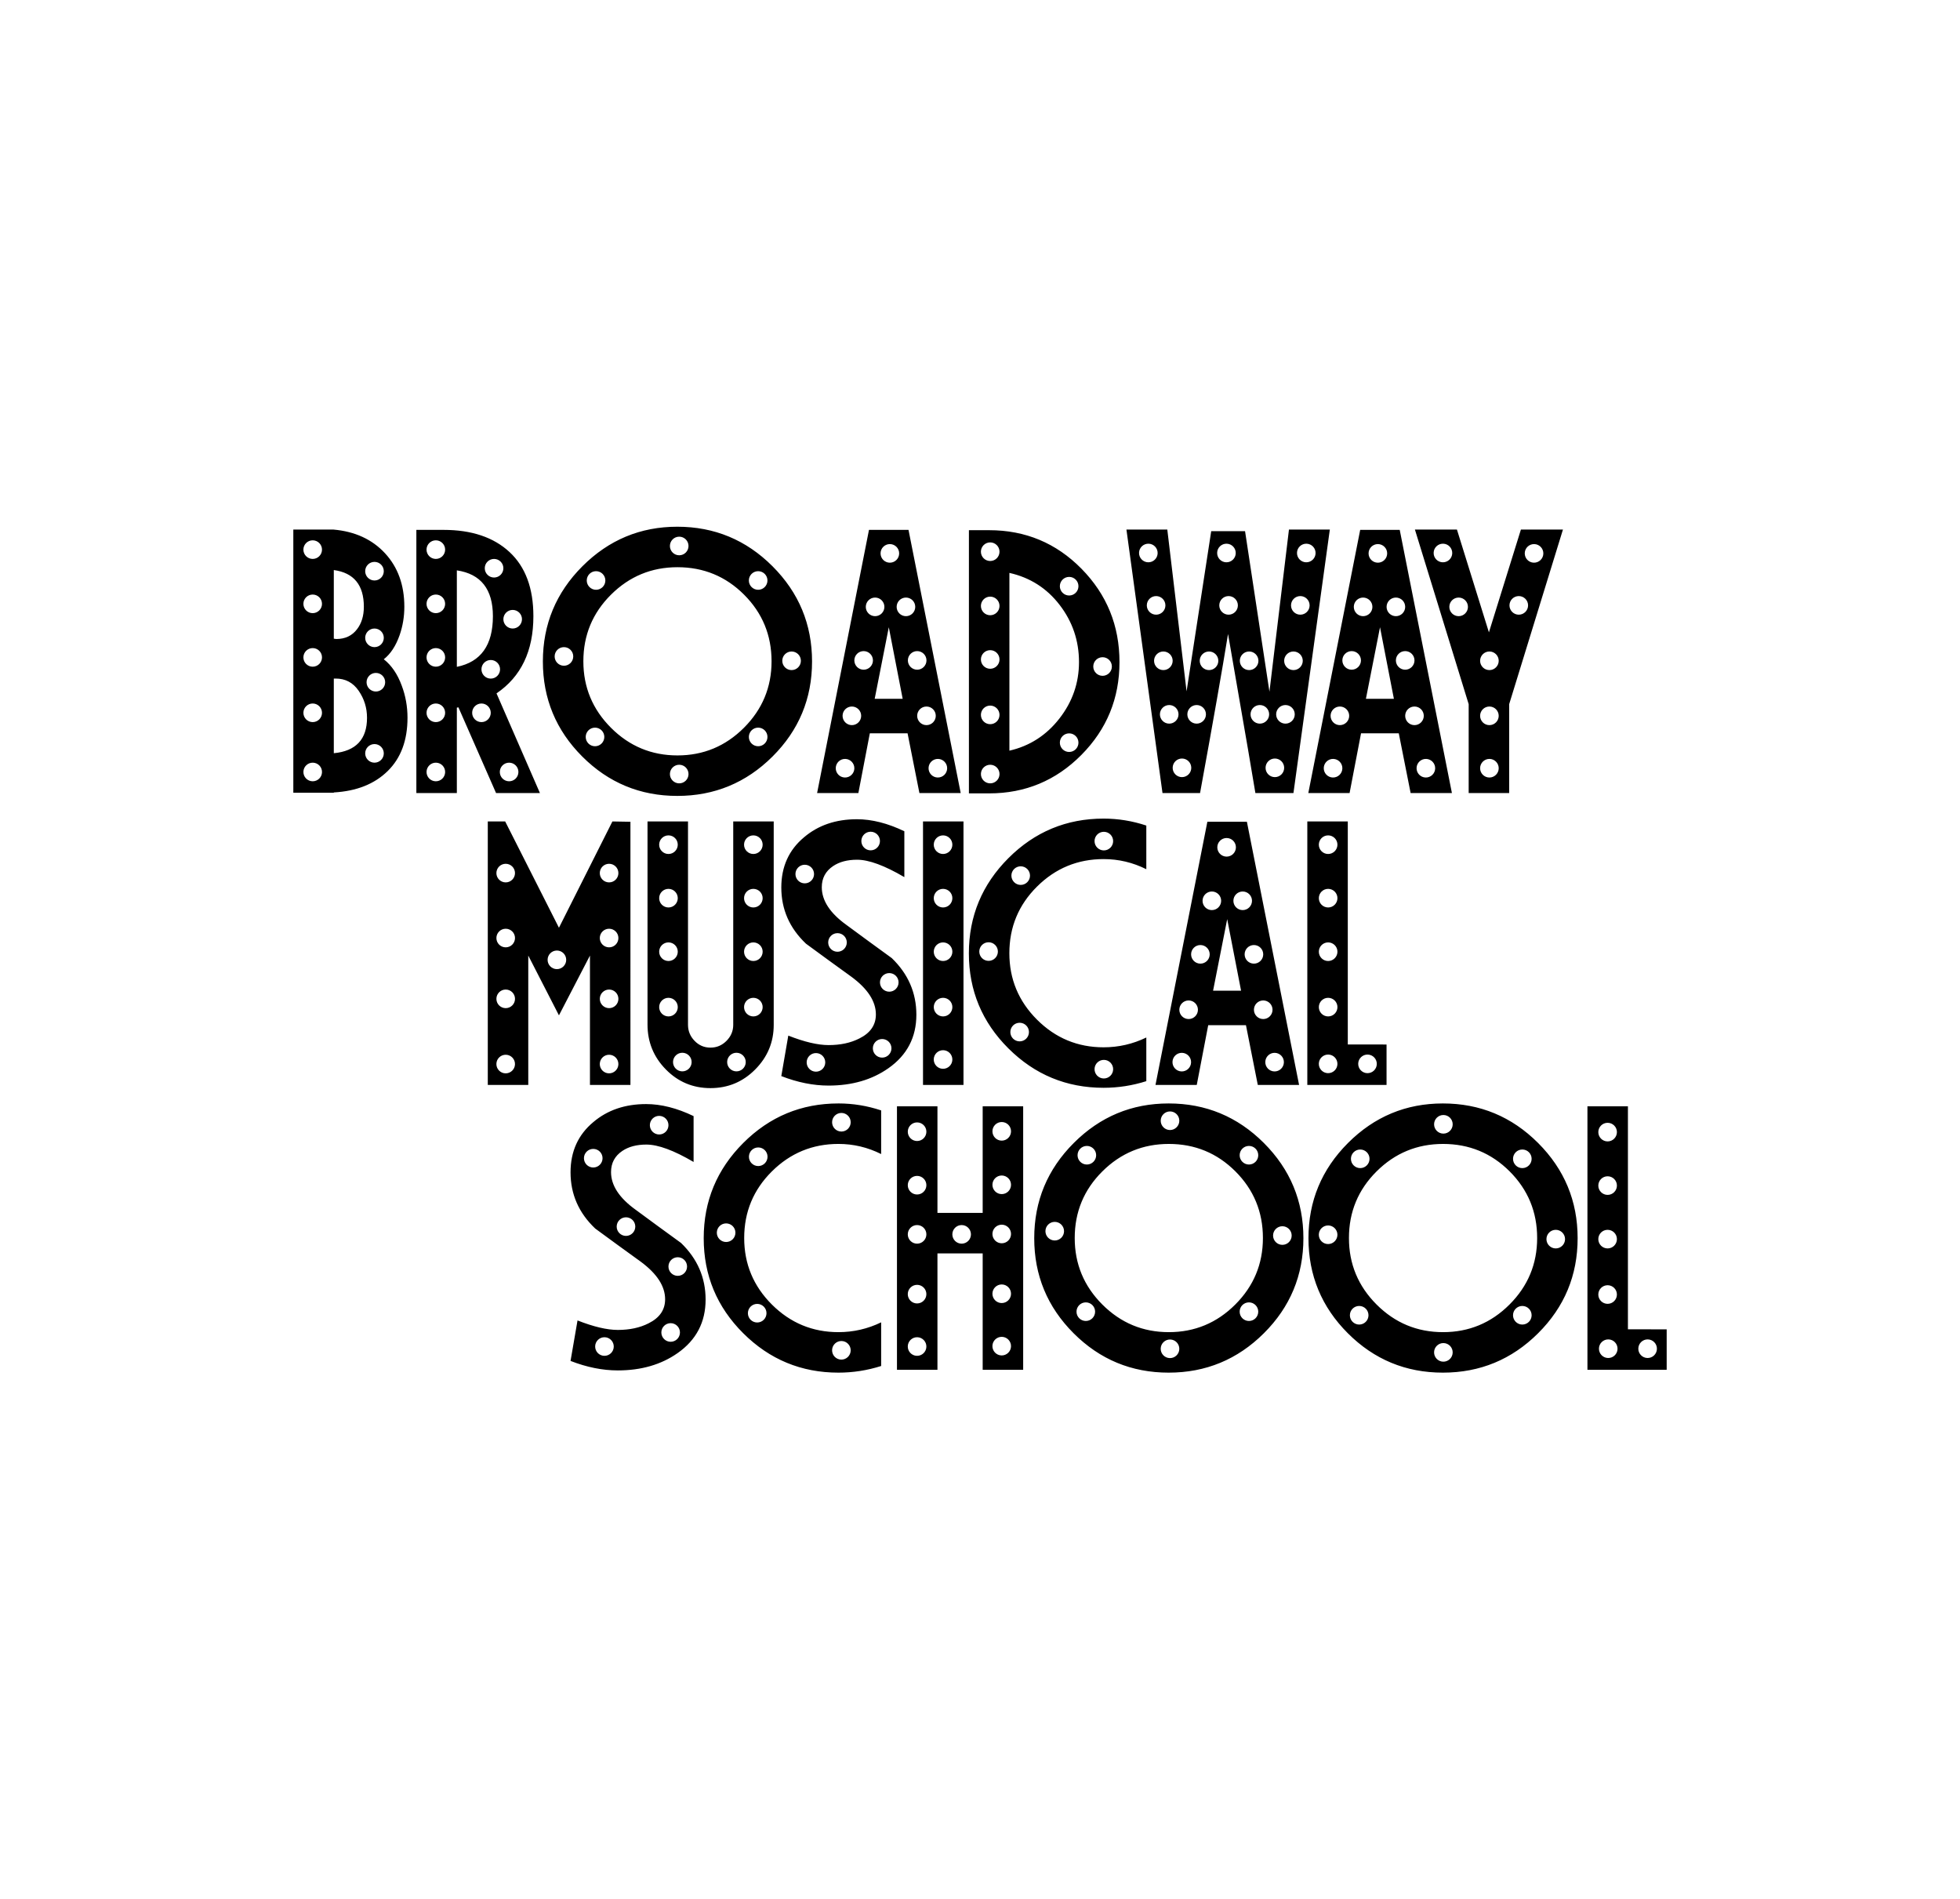 <?xml version="1.0" encoding="UTF-8" standalone="no"?>
<svg xmlns:inkscape="http://www.inkscape.org/namespaces/inkscape" xmlns:sodipodi="http://sodipodi.sourceforge.net/DTD/sodipodi-0.dtd" xmlns="http://www.w3.org/2000/svg" xmlns:svg="http://www.w3.org/2000/svg" viewBox="0 0 1115.31 1080.72" version="1.1" id="svg32">
  <defs id="defs32"></defs>
  <g id="layer1">
    <path style="fill:#000000;fill-opacity:1;fill-rule:nonzero;stroke:none;stroke-width:1.954" d="m 385.41,299.7 c -20.999,0 -38.998,7.499 -53.996,22.498 -15.001,15.001 -22.498,33.056 -22.498,54.175 0,21.121 7.472,39.149 22.41,54.087 14.939,14.939 32.965,22.407 54.084,22.407 21.118,0 39.176,-7.468 54.175,-22.407 14.998,-14.939 22.501,-32.967 22.501,-54.087 0,-21.118 -7.503,-39.174 -22.501,-54.175 -14.998,-14.998 -33.056,-22.498 -54.175,-22.498 z m -218.499,1.618 V 451.066 h 23.04 v -0.178 c 12.903,-0.72 23.116,-4.769 30.644,-12.151 7.528,-7.379 11.289,-17.487 11.289,-30.328 0,-6.358 -1.079,-12.417 -3.237,-18.177 -2.403,-6.597 -5.82,-11.638 -10.26,-15.118 3.841,-2.999 6.838,-7.558 8.998,-13.678 1.8,-5.157 2.702,-10.558 2.702,-16.199 0,-12.357 -3.66,-22.499 -10.98,-30.419 -7.319,-7.92 -17.101,-12.42 -29.339,-13.5 h -0.989 z m 474.072,0 20.523,149.93 h 21.367 c 7.356,-40.193 12.663,-70.371 15.926,-90.529 9.899,56.994 15.089,87.17 15.566,90.529 h 21.654 l 20.701,-149.93 h -23.258 l -11.103,92.26 -13.878,-91.358 h -19.257 l -14.02,91.147 -10.965,-92.049 z m 164.157,0 30.593,99.355 v 50.574 h 23.04 v -50.567 l 30.601,-99.363 h -23.92 l -18.202,58.484 -18.199,-58.484 z m -568.212,0.182 v 149.748 h 23.036 v -48.596 l 0.898,-0.182 21.421,48.778 h 24.963 l -24.712,-56.728 c 13.988,-9.474 20.985,-24.108 20.985,-43.901 0,-15.952 -4.528,-28.125 -13.587,-36.521 -9.062,-8.399 -21.572,-12.598 -37.529,-12.598 h -15.475 z m 257.555,0 -29.52,149.748 h 23.483 l 6.525,-34.016 h 21.472 l 6.743,34.016 h 23.494 L 516.977,301.5 Z m 279.518,0 -29.52,149.748 h 23.483 l 6.525,-34.016 h 21.468 l 6.746,34.016 h 23.494 L 796.495,301.5 Z m -222.649,0.178 v 149.748 h 11.522 c 20.52,0 38.006,-7.286 52.465,-21.865 14.46,-14.579 21.69,-32.19 21.69,-52.829 0,-20.758 -7.202,-38.454 -21.599,-53.095 -14.403,-14.638 -31.92,-21.959 -52.556,-21.959 z m -164.855,3.688 c 2.925,0 5.295,2.372 5.295,5.292 0,2.925 -2.371,5.295 -5.295,5.295 -2.92,0 -5.292,-2.371 -5.292,-5.295 0,-2.92 2.372,-5.292 5.292,-5.292 z m -208.559,2.073 c 2.925,0 5.295,2.372 5.295,5.292 0,2.925 -2.371,5.295 -5.295,5.295 -2.92,0 -5.292,-2.371 -5.292,-5.295 0,-2.92 2.372,-5.292 5.292,-5.292 z m 70.068,0 c 2.925,0 5.295,2.372 5.295,5.292 0,2.925 -2.371,5.295 -5.295,5.295 -2.92,0 -5.292,-2.371 -5.292,-5.295 0,-2.92 2.372,-5.292 5.292,-5.292 z m 315.458,1.182 c 2.925,0 5.295,2.372 5.295,5.292 -2e-5,2.925 -2.371,5.295 -5.295,5.295 -2.92,0 -5.292,-2.371 -5.292,-5.295 0,-2.92 2.372,-5.292 5.292,-5.292 z m 90.136,0.742 c 2.92,0.08 5.224,2.515 5.143,5.437 -0.08,2.92 -2.519,5.224 -5.433,5.143 -2.925,-0.08 -5.227,-2.516 -5.15,-5.433 0.082,-2.925 2.519,-5.226 5.441,-5.146 z m 44.442,0 c 2.92,0.08 5.224,2.515 5.143,5.437 -0.08,2.92 -2.519,5.224 -5.433,5.143 -2.925,-0.08 -5.223,-2.516 -5.146,-5.433 0.082,-2.925 2.515,-5.226 5.437,-5.146 z m 45.432,0 c 2.92,0.08 5.224,2.515 5.143,5.437 -0.08,2.92 -2.519,5.224 -5.433,5.143 -2.925,-0.08 -5.223,-2.516 -5.146,-5.433 0.082,-2.925 2.515,-5.226 5.437,-5.146 z m 77.763,0 c 2.92,0.08 5.224,2.515 5.143,5.437 -0.08,2.92 -2.519,5.224 -5.433,5.143 -2.925,-0.08 -5.227,-2.516 -5.15,-5.433 0.082,-2.925 2.519,-5.226 5.441,-5.146 z m -314.872,0.218 c 2.925,0 5.295,2.372 5.295,5.292 0,2.925 -2.371,5.295 -5.295,5.295 -2.92,0 -5.292,-2.371 -5.292,-5.295 0,-2.92 2.372,-5.292 5.292,-5.292 z m 277.696,0 c 2.925,0 5.295,2.372 5.295,5.292 2e-5,2.925 -2.371,5.295 -5.295,5.295 -2.92,0 -5.292,-2.371 -5.292,-5.295 0,-2.92 2.372,-5.292 5.292,-5.292 z m 89.016,0.004 c 2.92,0.08 5.224,2.515 5.143,5.437 -0.08,2.92 -2.519,5.224 -5.433,5.143 -2.925,-0.08 -5.223,-2.516 -5.146,-5.433 0.082,-2.925 2.515,-5.226 5.437,-5.146 z m -591.932,8.441 c 2.925,0 5.295,2.368 5.295,5.288 0,2.925 -2.371,5.299 -5.295,5.299 -2.92,0 -5.292,-2.374 -5.292,-5.299 0,-2.92 2.372,-5.288 5.292,-5.288 z m -68.046,1.68 c 2.925,0 5.295,2.372 5.295,5.292 0,2.925 -2.371,5.295 -5.295,5.295 -2.92,0 -5.292,-2.371 -5.292,-5.295 2e-5,-2.92 2.372,-5.292 5.292,-5.292 z m 172.402,3.033 c 14.854,0 27.492,5.211 37.914,15.631 10.423,10.425 15.631,23.06 15.631,37.914 0,14.738 -5.24,27.341 -15.722,37.823 -10.482,10.482 -23.091,15.722 -37.823,15.722 -14.735,0 -27.344,-5.24 -37.823,-15.722 -10.482,-10.482 -15.722,-23.086 -15.722,-37.823 0,-14.854 5.24,-27.489 15.722,-37.914 10.48,-10.42 23.088,-15.631 37.823,-15.631 z m -195.55,1.618 c 11.398,1.559 17.097,8.523 17.097,20.879 0,5.159 -1.292,9.421 -3.877,12.78 -2.82,3.719 -6.76,5.579 -11.813,5.579 l -1.407,-0.182 v -39.056 z m 70.013,0.178 c 13.68,2.043 20.519,10.74 20.519,26.098 0,16.441 -6.839,26.042 -20.519,28.8 z m 79.214,0.466 c 2.925,0 5.295,2.372 5.295,5.292 0,2.925 -2.371,5.295 -5.295,5.295 -2.92,0 -5.292,-2.371 -5.292,-5.295 0,-2.92 2.372,-5.292 5.292,-5.292 z m 92.242,0 c 2.925,0 5.295,2.372 5.295,5.292 0,2.925 -2.371,5.295 -5.295,5.295 -2.92,0 -5.292,-2.371 -5.292,-5.295 0,-2.92 2.372,-5.292 5.292,-5.292 z m 142.972,0.978 c 11.758,2.639 21.3,8.729 28.622,18.268 7.317,9.539 10.976,20.366 10.976,32.484 0,11.88 -3.72,22.589 -11.158,32.128 -7.443,9.539 -16.92,15.631 -28.44,18.268 z m 33.994,2.277 c 2.925,0 5.295,2.368 5.295,5.288 -10e-6,2.925 -2.371,5.299 -5.295,5.299 -2.92,0 -5.292,-2.374 -5.292,-5.299 0,-2.92 2.372,-5.288 5.292,-5.288 z m -430.448,10.041 c 2.925,0 5.295,2.368 5.295,5.288 0,2.925 -2.371,5.299 -5.295,5.299 -2.92,0 -5.292,-2.374 -5.292,-5.299 0,-2.92 2.372,-5.288 5.292,-5.288 z m 70.068,0 c 2.925,0 5.295,2.368 5.295,5.288 0,2.925 -2.371,5.299 -5.295,5.299 -2.92,0 -5.292,-2.374 -5.292,-5.299 0,-2.92 2.372,-5.288 5.292,-5.288 z m 409.867,0.869 c 2.92,0 5.292,2.371 5.292,5.295 0,2.92 -2.372,5.292 -5.292,5.292 -2.925,0 -5.295,-2.372 -5.295,-5.292 0,-2.925 2.371,-5.295 5.295,-5.295 z m 41.235,0 c 2.92,0 5.292,2.371 5.292,5.295 2e-5,2.92 -2.372,5.292 -5.292,5.292 -2.925,0 -5.295,-2.372 -5.295,-5.292 0,-2.925 2.371,-5.295 5.295,-5.295 z m 40.824,0 c 2.92,0 5.292,2.371 5.292,5.295 0,2.92 -2.372,5.292 -5.292,5.292 -2.925,0 -5.295,-2.372 -5.295,-5.292 0,-2.925 2.371,-5.295 5.295,-5.295 z m 124.312,0 c 2.92,0 5.292,2.371 5.292,5.295 0,2.92 -2.372,5.292 -5.292,5.292 -2.925,0 -5.295,-2.372 -5.295,-5.292 0,-2.925 2.371,-5.295 5.295,-5.295 z m -300.779,0.313 c 2.925,0 5.295,2.368 5.295,5.288 -2e-5,2.925 -2.371,5.299 -5.295,5.299 -2.92,0 -5.292,-2.374 -5.292,-5.299 0,-2.92 2.372,-5.288 5.292,-5.288 z m -65.503,0.531 c 2.925,0 5.295,2.372 5.295,5.292 0,2.925 -2.371,5.295 -5.295,5.295 -2.92,0 -5.292,-2.371 -5.292,-5.295 0,-2.92 2.372,-5.292 5.292,-5.292 z m 17.555,0 c 2.925,0 5.295,2.372 5.295,5.292 -2e-5,2.925 -2.371,5.295 -5.295,5.295 -2.92,0 -5.292,-2.371 -5.292,-5.295 0,-2.92 2.372,-5.292 5.292,-5.292 z m 260.141,0 c 2.925,0 5.295,2.372 5.295,5.292 0,2.925 -2.371,5.295 -5.295,5.295 -2.92,0 -5.292,-2.371 -5.292,-5.295 0,-2.92 2.372,-5.292 5.292,-5.292 z m 18.653,0 c 2.925,0 5.295,2.372 5.295,5.292 0,2.925 -2.371,5.295 -5.295,5.295 -2.92,0 -5.292,-2.371 -5.292,-5.295 0,-2.92 2.372,-5.292 5.292,-5.292 z m 35.71,0 c 2.92,0 5.292,2.371 5.292,5.295 0,2.92 -2.372,5.292 -5.292,5.292 -2.925,0 -5.295,-2.372 -5.295,-5.292 0,-2.925 2.371,-5.295 5.295,-5.295 z m -538.288,7.03 c 2.925,0 5.295,2.372 5.295,5.292 0,2.925 -2.371,5.295 -5.295,5.295 -2.92,0 -5.292,-2.371 -5.292,-5.295 0,-2.92 2.372,-5.292 5.292,-5.292 z m 214.029,9.856 7.892,40.715 h -15.919 z m 279.515,0 7.896,40.715 h -15.919 z m -572.176,0.731 c 2.925,0 5.295,2.372 5.295,5.292 0,2.925 -2.371,5.295 -5.295,5.295 -2.92,0 -5.292,-2.371 -5.292,-5.295 2e-5,-2.92 2.372,-5.292 5.292,-5.292 z m 107.804,10.587 c 2.925,0 5.295,2.368 5.295,5.288 0,2.925 -2.371,5.299 -5.295,5.299 -2.92,0 -5.292,-2.374 -5.292,-5.299 0,-2.92 2.372,-5.288 5.292,-5.288 z m -142.965,0.546 c 2.925,0 5.295,2.372 5.295,5.292 0,2.925 -2.371,5.295 -5.295,5.295 -2.92,0 -5.292,-2.371 -5.292,-5.295 0,-2.92 2.372,-5.292 5.292,-5.292 z m 70.068,0 c 2.925,0 5.295,2.372 5.295,5.292 0,2.925 -2.371,5.295 -5.295,5.295 -2.92,0 -5.292,-2.371 -5.292,-5.295 0,-2.92 2.372,-5.292 5.292,-5.292 z m 315.458,1.182 c 2.925,0 5.295,2.368 5.295,5.288 -2e-5,2.925 -2.371,5.299 -5.295,5.299 -2.92,0 -5.292,-2.374 -5.292,-5.299 0,-2.92 2.372,-5.288 5.292,-5.288 z m -72.021,0.531 c 2.925,0 5.295,2.372 5.295,5.292 0,2.925 -2.371,5.295 -5.295,5.295 -2.92,0 -5.292,-2.371 -5.292,-5.295 0,-2.92 2.372,-5.292 5.292,-5.292 z m 30.462,0 c 2.925,0 5.295,2.372 5.295,5.292 0,2.925 -2.371,5.295 -5.295,5.295 -2.92,0 -5.292,-2.371 -5.292,-5.295 0,-2.92 2.372,-5.292 5.292,-5.292 z m 247.234,0 c 2.925,0 5.295,2.372 5.295,5.292 0,2.925 -2.371,5.295 -5.295,5.295 -2.92,0 -5.292,-2.371 -5.292,-5.295 0,-2.92 2.372,-5.292 5.292,-5.292 z m 30.462,0 c 2.925,0 5.295,2.372 5.295,5.292 0,2.925 -2.371,5.295 -5.295,5.295 -2.92,0 -5.292,-2.371 -5.292,-5.295 0,-2.92 2.372,-5.292 5.292,-5.292 z m -349.164,0.222 c 2.925,0 5.295,2.372 5.295,5.292 0,2.925 -2.371,5.295 -5.295,5.295 -2.92,0 -5.292,-2.371 -5.292,-5.295 0,-2.92 2.372,-5.292 5.292,-5.292 z m 211.56,0 c 2.92,0 5.292,2.371 5.292,5.295 0,2.92 -2.372,5.292 -5.292,5.292 -2.925,0 -5.295,-2.372 -5.295,-5.292 0,-2.925 2.371,-5.295 5.295,-5.295 z m 25.982,0 c 2.92,0 5.292,2.371 5.292,5.295 0,2.92 -2.372,5.292 -5.292,5.292 -2.925,0 -5.295,-2.372 -5.295,-5.292 0,-2.925 2.371,-5.295 5.295,-5.295 z m 22.821,0 c 2.92,0 5.292,2.371 5.292,5.295 0,2.92 -2.372,5.292 -5.292,5.292 -2.925,0 -5.295,-2.372 -5.295,-5.292 0,-2.925 2.371,-5.295 5.295,-5.295 z m 25.229,0 c 2.92,0 5.292,2.371 5.292,5.295 0,2.92 -2.372,5.292 -5.292,5.292 -2.925,0 -5.295,-2.372 -5.295,-5.292 0,-2.925 2.371,-5.295 5.295,-5.295 z m 111.499,0 c 2.92,0 5.292,2.371 5.292,5.295 0,2.92 -2.372,5.292 -5.292,5.292 -2.925,0 -5.295,-2.372 -5.295,-5.292 0,-2.925 2.371,-5.295 5.295,-5.295 z m -220.125,3.255 c 2.925,0 5.295,2.372 5.295,5.292 0,2.925 -2.371,5.295 -5.295,5.295 -2.92,0 -5.292,-2.371 -5.292,-5.295 0,-2.92 2.372,-5.292 5.292,-5.292 z m -348.146,1.586 c 2.925,0 5.295,2.372 5.295,5.292 0,2.925 -2.371,5.295 -5.295,5.295 -2.92,0 -5.292,-2.371 -5.292,-5.295 0,-2.92 2.372,-5.292 5.292,-5.292 z m -65.376,7.35 c 2.925,0 5.295,2.372 5.295,5.292 0,2.925 -2.371,5.295 -5.295,5.295 -2.92,0 -5.292,-2.371 -5.292,-5.295 0,-2.92 2.372,-5.292 5.292,-5.292 z m -23.931,3.208 h 1.058 c 5.534,0 9.893,2.31 13.071,6.928 3.178,4.62 4.768,9.749 4.768,15.388 0,12.24 -6.297,18.964 -18.897,20.163 z m -12.013,14.195 c 2.925,0 5.295,2.372 5.295,5.292 0,2.925 -2.371,5.295 -5.295,5.295 -2.92,0 -5.292,-2.371 -5.292,-5.295 0,-2.92 2.372,-5.292 5.292,-5.292 z m 70.068,0 c 2.925,0 5.295,2.372 5.295,5.292 0,2.925 -2.371,5.295 -5.295,5.295 -2.92,0 -5.292,-2.371 -5.292,-5.295 0,-2.92 2.372,-5.292 5.292,-5.292 z m 25.96,0 c 2.925,0 5.295,2.372 5.295,5.292 0,2.925 -2.371,5.295 -5.295,5.295 -2.92,0 -5.292,-2.371 -5.292,-5.295 2e-5,-2.92 2.372,-5.292 5.292,-5.292 z m 391.363,0.869 c 2.92,0 5.292,2.371 5.292,5.295 0,2.92 -2.372,5.292 -5.292,5.292 -2.925,0 -5.295,-2.372 -5.295,-5.292 0,-2.925 2.371,-5.295 5.295,-5.295 z m 15.609,0 c 2.92,0 5.292,2.371 5.292,5.295 0,2.92 -2.372,5.292 -5.292,5.292 -2.925,0 -5.295,-2.372 -5.295,-5.292 0,-2.925 2.371,-5.295 5.295,-5.295 z m 35.961,0 c 2.92,0 5.292,2.371 5.292,5.295 0,2.92 -2.372,5.292 -5.292,5.292 -2.925,0 -5.295,-2.372 -5.295,-5.292 0,-2.925 2.371,-5.295 5.295,-5.295 z m 14.569,0 c 2.92,0 5.292,2.371 5.292,5.295 0,2.92 -2.372,5.292 -5.292,5.292 -2.925,0 -5.295,-2.372 -5.295,-5.292 0,-2.925 2.371,-5.295 5.295,-5.295 z m -168.005,0.313 c 2.925,0 5.295,2.372 5.295,5.292 -2e-5,2.925 -2.371,5.295 -5.295,5.295 -2.92,0 -5.292,-2.371 -5.292,-5.295 0,-2.92 2.372,-5.292 5.292,-5.292 z m -78.716,0.535 c 2.925,2e-5 5.295,2.368 5.295,5.288 0,2.925 -2.371,5.299 -5.295,5.299 -2.92,0 -5.292,-2.374 -5.292,-5.299 0,-2.92 2.372,-5.288 5.292,-5.288 z m 42.449,0 c 2.925,2e-5 5.295,2.368 5.295,5.288 0,2.925 -2.371,5.299 -5.295,5.299 -2.92,0 -5.292,-2.374 -5.292,-5.299 0,-2.92 2.372,-5.288 5.292,-5.288 z m 235.247,0 c 2.925,2e-5 5.295,2.368 5.295,5.288 0,2.925 -2.371,5.299 -5.295,5.299 -2.92,0 -5.292,-2.374 -5.292,-5.299 0,-2.92 2.372,-5.288 5.292,-5.288 z m 42.449,0 c 2.925,2e-5 5.295,2.368 5.295,5.288 2e-5,2.925 -2.371,5.299 -5.295,5.299 -2.92,0 -5.292,-2.374 -5.292,-5.299 0,-2.92 2.372,-5.288 5.292,-5.288 z m 42.635,0 c 2.92,0 5.292,2.371 5.292,5.295 0,2.92 -2.372,5.292 -5.292,5.292 -2.925,0 -5.295,-2.372 -5.295,-5.292 0,-2.925 2.371,-5.295 5.295,-5.295 z m -508.942,12.013 c 2.925,0 5.295,2.372 5.295,5.292 0,2.925 -2.371,5.295 -5.295,5.295 -2.92,0 -5.292,-2.371 -5.292,-5.295 0,-2.92 2.372,-5.292 5.292,-5.292 z m 92.835,0 c 2.925,0 5.295,2.372 5.295,5.292 0,2.925 -2.371,5.295 -5.295,5.295 -2.92,0 -5.292,-2.371 -5.292,-5.295 0,-2.92 2.372,-5.292 5.292,-5.292 z m 176.966,3.255 c 2.925,0 5.295,2.372 5.295,5.292 -10e-6,2.925 -2.371,5.295 -5.295,5.295 -2.92,0 -5.292,-2.371 -5.292,-5.295 0,-2.92 2.372,-5.292 5.292,-5.292 z m -395.287,6.095 c 2.925,0 5.295,2.372 5.295,5.292 0,2.925 -2.371,5.295 -5.295,5.295 -2.92,0 -5.292,-2.371 -5.292,-5.295 2e-5,-2.92 2.372,-5.292 5.292,-5.292 z m 459.485,8.223 c 2.92,0 5.292,2.371 5.292,5.295 0,2.92 -2.372,5.292 -5.292,5.292 -2.925,0 -5.295,-2.372 -5.295,-5.292 0,-2.925 2.371,-5.295 5.295,-5.295 z m 52.862,0 c 2.92,0 5.292,2.371 5.292,5.295 0,2.92 -2.372,5.292 -5.292,5.292 -2.925,0 -5.295,-2.372 -5.295,-5.292 0,-2.925 2.371,-5.295 5.295,-5.295 z m 122.082,0.222 c 2.92,0 5.292,2.371 5.292,5.295 0,2.92 -2.372,5.292 -5.292,5.292 -2.925,0 -5.295,-2.372 -5.295,-5.292 0,-2.925 2.371,-5.295 5.295,-5.295 z m -366.523,0.004 c 2.925,0.08 5.227,2.516 5.15,5.433 -0.082,2.925 -2.519,5.226 -5.441,5.146 -2.92,-0.08 -5.224,-2.515 -5.143,-5.437 0.08,-2.92 2.519,-5.224 5.433,-5.143 z m 52.811,0 c 2.925,0.08 5.227,2.516 5.15,5.433 -0.082,2.925 -2.519,5.226 -5.441,5.146 -2.92,-0.08 -5.224,-2.515 -5.143,-5.437 0.08,-2.92 2.519,-5.224 5.433,-5.143 z m 224.885,0 c 2.925,0.08 5.227,2.516 5.15,5.433 -0.082,2.925 -2.519,5.226 -5.441,5.146 -2.92,-0.08 -5.224,-2.515 -5.143,-5.437 0.08,-2.92 2.519,-5.224 5.433,-5.143 z m 52.811,0 c 2.925,0.08 5.227,2.516 5.15,5.433 -0.082,2.925 -2.519,5.226 -5.441,5.146 -2.92,-0.08 -5.224,-2.515 -5.143,-5.437 0.08,-2.92 2.519,-5.224 5.433,-5.143 z M 289.702,433.955 c 2.925,0 5.295,2.372 5.295,5.292 0,2.925 -2.371,5.295 -5.295,5.295 -2.92,-2e-5 -5.292,-2.371 -5.292,-5.295 0,-2.92 2.372,-5.292 5.292,-5.292 z m -111.619,0.004 c 2.922,0.08 5.229,2.516 5.15,5.433 -0.08,2.925 -2.517,5.226 -5.437,5.146 -2.92,-0.08 -5.226,-2.515 -5.146,-5.437 0.082,-2.92 2.516,-5.224 5.433,-5.143 z m 70.071,0 c 2.922,0.08 5.226,2.516 5.146,5.433 -0.08,2.925 -2.517,5.226 -5.437,5.146 -2.92,-0.08 -5.226,-2.515 -5.146,-5.437 0.082,-2.92 2.52,-5.224 5.437,-5.143 z m 138.488,1.182 c 2.922,0.08 5.226,2.516 5.146,5.433 -0.08,2.925 -2.517,5.226 -5.437,5.146 -2.92,-0.08 -5.226,-2.515 -5.146,-5.437 0.082,-2.92 2.52,-5.224 5.437,-5.143 z m 176.966,0 c 2.922,0.08 5.226,2.516 5.146,5.433 -0.08,2.925 -2.517,5.226 -5.437,5.146 -2.92,-0.08 -5.222,-2.515 -5.143,-5.437 0.082,-2.92 2.516,-5.224 5.433,-5.143 z m 64.387,30.637 c -21.123,0 -39.176,7.499 -54.175,22.498 -15.003,15.001 -22.501,33.06 -22.501,54.178 0,21.121 7.498,39.145 22.501,54.084 14.998,14.941 33.051,22.407 54.175,22.407 8.278,0 16.38,-1.258 24.298,-3.775 v -24.84 c -7.682,3.719 -15.777,5.579 -24.298,5.579 -14.76,0 -27.386,-5.237 -37.885,-15.722 -10.502,-10.48 -15.751,-23.088 -15.751,-37.823 0,-14.857 5.249,-27.489 15.751,-37.914 10.5,-10.42 23.125,-15.631 37.885,-15.631 8.521,0 16.616,1.919 24.298,5.757 V 469.738 c -7.918,-2.637 -16.02,-3.961 -24.298,-3.961 z m -140.386,0.36 c -11.999,0 -22.018,3.417 -30.055,10.245 -8.64,7.193 -12.962,16.716 -12.962,28.578 0,12.461 4.682,23.125 14.042,31.993 8.638,6.348 17.276,12.639 25.916,18.868 9.238,6.833 13.86,13.964 13.86,21.392 0,5.996 -3.132,10.549 -9.394,13.66 -4.936,2.518 -10.774,3.771 -17.515,3.771 -6.142,0 -13.788,-1.8 -22.934,-5.397 l -3.975,23.04 c 9.261,3.6 18.22,5.397 26.88,5.397 13.35,0 24.717,-3.297 34.099,-9.896 10.582,-7.438 15.875,-17.578 15.875,-30.419 0,-12.476 -4.666,-23.219 -13.991,-32.219 -8.613,-6.234 -17.224,-12.536 -25.836,-18.897 -9.328,-6.718 -13.991,-13.861 -13.991,-21.421 0,-5.157 2.153,-9.176 6.455,-12.056 3.585,-2.398 8.129,-3.6 13.631,-3.6 6.694,0 15.654,3.303 26.891,9.9 v -26.098 c -9.479,-4.558 -18.478,-6.841 -26.996,-6.841 z m -210.04,1.262 v 149.926 h 23.036 V 543.712 l 17.457,34.016 17.642,-34.016 v 73.614 h 23.036 V 467.578 l -10.256,-0.178 -30.422,60.474 -30.597,-60.474 h -9.896 z m 90.889,0 V 582.95 c 0,9.958 3.479,18.48 10.438,25.556 6.959,7.083 15.417,10.62 25.378,10.62 9.958,0 18.45,-3.536 25.469,-10.62 7.019,-7.076 10.529,-15.535 10.529,-25.374 V 467.4 h -23.036 v 115.732 c 0,3.481 -1.273,6.51 -3.815,9.085 -2.545,2.585 -5.596,3.87 -9.147,3.87 -3.548,0 -6.567,-1.285 -9.052,-3.87 -2.485,-2.575 -3.724,-5.604 -3.724,-9.085 V 467.4 Z m 156.767,0 v 149.926 h 23.036 V 467.4 Z m 218.681,0 v 149.926 h 45.09 v -23.01 l -22.054,-0.026 V 467.399 h -23.036 z m -56.873,0.178 -29.52,149.748 h 23.483 l 6.525,-34.016 h 21.472 l 6.743,34.016 h 23.494 l -29.699,-149.748 z m -191.604,5.666 c 2.925,0 5.295,2.372 5.295,5.292 0,2.925 -2.371,5.295 -5.295,5.295 -2.92,0 -5.292,-2.371 -5.292,-5.295 0,-2.92 2.372,-5.292 5.292,-5.292 z m 132.695,0.044 c 2.925,-2e-5 5.295,2.372 5.295,5.292 0,2.925 -2.371,5.295 -5.295,5.295 -2.92,0 -5.292,-2.371 -5.292,-5.295 0,-2.92 2.372,-5.292 5.292,-5.292 z m -247.747,2.037 c 2.925,0 5.295,2.372 5.295,5.292 0,2.925 -2.371,5.295 -5.295,5.295 -2.92,0 -5.292,-2.371 -5.292,-5.295 0,-2.92 2.372,-5.292 5.292,-5.292 z m 48.301,0 c 2.925,0 5.295,2.372 5.295,5.292 0,2.925 -2.371,5.295 -5.295,5.295 -2.92,0 -5.292,-2.371 -5.292,-5.295 0,-2.92 2.372,-5.292 5.292,-5.292 z m 107.953,0 c 2.925,0 5.295,2.372 5.295,5.292 0,2.925 -2.371,5.295 -5.295,5.295 -2.92,0 -5.292,-2.371 -5.292,-5.295 0,-2.92 2.372,-5.292 5.292,-5.292 z m 219.114,0 c 2.925,0 5.299,2.372 5.299,5.292 0,2.925 -2.374,5.295 -5.299,5.295 -2.92,0 -5.288,-2.371 -5.288,-5.295 0,-2.92 2.368,-5.292 5.288,-5.292 z m -57.764,1.498 c 2.925,0 5.295,2.372 5.295,5.292 0,2.925 -2.371,5.295 -5.295,5.295 -2.92,0 -5.292,-2.371 -5.292,-5.295 0,-2.92 2.372,-5.292 5.292,-5.292 z m -410.227,14.664 c 2.925,0 5.295,2.372 5.295,5.292 0,2.925 -2.371,5.295 -5.295,5.295 -2.92,0 -5.292,-2.371 -5.292,-5.295 0,-2.92 2.372,-5.292 5.292,-5.292 z m 58.837,0 c 2.925,0 5.295,2.372 5.295,5.292 2e-5,2.925 -2.371,5.295 -5.295,5.295 -2.92,0 -5.292,-2.371 -5.292,-5.295 0,-2.92 2.372,-5.292 5.292,-5.292 z m 111.335,0.546 c 2.925,0 5.295,2.372 5.295,5.292 0,2.925 -2.371,5.295 -5.295,5.295 -2.92,0 -5.292,-2.371 -5.292,-5.295 0,-2.92 2.372,-5.292 5.292,-5.292 z m 122.882,0.891 c 2.925,0 5.295,2.368 5.295,5.288 0,2.925 -2.371,5.299 -5.295,5.299 -2.92,0 -5.292,-2.374 -5.292,-5.299 0,-2.92 2.372,-5.288 5.292,-5.288 z m -200.431,12.831 c 2.925,0 5.295,2.372 5.295,5.292 0,2.925 -2.371,5.295 -5.295,5.295 -2.92,0 -5.292,-2.371 -5.292,-5.295 0,-2.92 2.372,-5.292 5.292,-5.292 z m 48.301,0 c 2.925,0 5.295,2.372 5.295,5.292 0,2.925 -2.371,5.295 -5.295,5.295 -2.92,0 -5.292,-2.371 -5.292,-5.295 0,-2.92 2.372,-5.292 5.292,-5.292 z m 107.953,0 c 2.925,0 5.295,2.372 5.295,5.292 0,2.925 -2.371,5.295 -5.295,5.295 -2.92,0 -5.292,-2.371 -5.292,-5.295 0,-2.92 2.372,-5.292 5.292,-5.292 z m 219.114,0 c 2.925,0 5.299,2.372 5.299,5.292 0,2.925 -2.374,5.295 -5.299,5.295 -2.92,0 -5.288,-2.371 -5.288,-5.295 0,-2.92 2.368,-5.292 5.288,-5.292 z m -66.165,1.498 c 2.925,0 5.295,2.372 5.295,5.292 0,2.925 -2.371,5.295 -5.295,5.295 -2.92,0 -5.292,-2.371 -5.292,-5.295 0,-2.92 2.372,-5.292 5.292,-5.292 z m 17.552,0 c 2.925,0 5.295,2.372 5.295,5.292 0,2.925 -2.371,5.295 -5.295,5.295 -2.92,0 -5.292,-2.371 -5.292,-5.295 2e-5,-2.92 2.372,-5.292 5.292,-5.292 z m -8.819,15.722 7.892,40.715 H 690.284 Z m -410.558,5.466 c 2.925,0 5.295,2.372 5.295,5.292 0,2.925 -2.371,5.295 -5.295,5.295 -2.92,0 -5.292,-2.371 -5.292,-5.295 0,-2.92 2.372,-5.292 5.292,-5.292 z m 58.837,0 c 2.925,0 5.295,2.372 5.295,5.292 2e-5,2.925 -2.371,5.295 -5.295,5.295 -2.92,0 -5.292,-2.371 -5.292,-5.295 0,-2.92 2.372,-5.292 5.292,-5.292 z m 129.963,2.513 c 2.925,2e-5 5.295,2.368 5.295,5.288 0,2.925 -2.371,5.299 -5.295,5.299 -2.92,0 -5.292,-2.374 -5.292,-5.299 0,-2.92 2.372,-5.288 5.292,-5.288 z m 85.979,5.183 c 2.925,0 5.295,2.368 5.295,5.288 -2e-5,2.925 -2.371,5.299 -5.295,5.299 -2.92,-2e-5 -5.292,-2.374 -5.292,-5.299 0,-2.92 2.372,-5.288 5.292,-5.288 z m -182.156,0.08 c 2.925,0 5.295,2.372 5.295,5.292 0,2.925 -2.371,5.295 -5.295,5.295 -2.92,0 -5.292,-2.371 -5.292,-5.295 0,-2.92 2.372,-5.292 5.292,-5.292 z m 48.301,0 c 2.925,0 5.295,2.372 5.295,5.292 0,2.925 -2.371,5.295 -5.295,5.295 -2.92,0 -5.292,-2.371 -5.292,-5.295 0,-2.92 2.372,-5.292 5.292,-5.292 z m 107.953,0 c 2.925,0 5.295,2.372 5.295,5.292 0,2.925 -2.371,5.295 -5.295,5.295 -2.92,0 -5.292,-2.371 -5.292,-5.295 0,-2.92 2.372,-5.292 5.292,-5.292 z m 219.114,0 c 2.925,0 5.299,2.372 5.299,5.292 0,2.925 -2.374,5.295 -5.299,5.295 -2.92,0 -5.288,-2.371 -5.288,-5.295 0,-2.92 2.368,-5.292 5.288,-5.292 z m -72.683,1.498 c 2.925,0 5.295,2.372 5.295,5.292 0,2.925 -2.371,5.295 -5.295,5.295 -2.92,0 -5.292,-2.371 -5.292,-5.295 0,-2.92 2.372,-5.292 5.292,-5.292 z m 30.459,0 c 2.925,0 5.295,2.372 5.295,5.292 0,2.925 -2.371,5.295 -5.295,5.295 -2.92,0 -5.292,-2.371 -5.292,-5.295 0,-2.92 2.372,-5.292 5.292,-5.292 z m -396.632,3.124 c 2.925,0 5.295,2.368 5.295,5.288 0,2.925 -2.371,5.299 -5.295,5.299 -2.92,0 -5.292,-2.374 -5.292,-5.299 0,-2.92 2.372,-5.288 5.292,-5.288 z m 189.128,12.838 c 2.925,0 5.295,2.372 5.295,5.292 0,2.925 -2.371,5.295 -5.295,5.295 -2.92,0 -5.292,-2.371 -5.292,-5.295 0,-2.92 2.372,-5.292 5.292,-5.292 z m -218.263,9.361 c 2.925,0 5.295,2.372 5.295,5.292 0,2.925 -2.371,5.295 -5.295,5.295 -2.92,0 -5.292,-2.371 -5.292,-5.295 0,-2.92 2.372,-5.292 5.292,-5.292 z m 58.837,0 c 2.925,0 5.295,2.372 5.295,5.292 2e-5,2.925 -2.371,5.295 -5.295,5.295 -2.92,0 -5.292,-2.371 -5.292,-5.295 0,-2.92 2.372,-5.292 5.292,-5.292 z m 33.786,4.706 c 2.925,0 5.295,2.372 5.295,5.292 0,2.925 -2.371,5.295 -5.295,5.295 -2.92,0 -5.292,-2.371 -5.292,-5.295 0,-2.92 2.372,-5.292 5.292,-5.292 z m 48.301,0 c 2.925,0 5.295,2.372 5.295,5.292 0,2.925 -2.371,5.295 -5.295,5.295 -2.92,0 -5.292,-2.371 -5.292,-5.295 0,-2.92 2.372,-5.292 5.292,-5.292 z m 107.953,0 c 2.925,0 5.295,2.372 5.295,5.292 0,2.925 -2.371,5.295 -5.295,5.295 -2.92,0 -5.292,-2.371 -5.292,-5.295 0,-2.92 2.372,-5.292 5.292,-5.292 z m 219.114,0 c 2.925,0 5.299,2.372 5.299,5.292 0,2.925 -2.374,5.295 -5.299,5.295 -2.92,0 -5.288,-2.371 -5.288,-5.295 0,-2.92 2.368,-5.292 5.288,-5.292 z m -79.382,1.498 c 2.925,0 5.295,2.372 5.295,5.292 0,2.925 -2.371,5.295 -5.295,5.295 -2.92,0 -5.292,-2.371 -5.292,-5.295 0,-2.92 2.372,-5.292 5.292,-5.292 z m 42.449,0 c 2.925,0 5.295,2.372 5.295,5.292 0,2.925 -2.371,5.295 -5.295,5.295 -2.92,0 -5.292,-2.371 -5.292,-5.295 0,-2.92 2.372,-5.292 5.292,-5.292 z M 580.215,581.942 c 2.925,0 5.295,2.368 5.295,5.288 0,2.925 -2.371,5.299 -5.295,5.299 -2.92,0 -5.292,-2.374 -5.292,-5.299 0,-2.92 2.372,-5.288 5.292,-5.288 z m -78.24,9.249 c 2.925,0 5.295,2.372 5.295,5.292 0,2.925 -2.371,5.295 -5.295,5.295 -2.92,0 -5.292,-2.371 -5.292,-5.295 0,-2.92 2.372,-5.292 5.292,-5.292 z m 34.801,6.365 c 2.922,0.08 5.226,2.516 5.146,5.433 -0.08,2.925 -2.517,5.226 -5.437,5.146 -2.92,-0.08 -5.226,-2.515 -5.146,-5.437 0.082,-2.92 2.52,-5.224 5.437,-5.143 z M 388.414,599.014 c 2.922,0.08 5.226,2.516 5.146,5.433 -0.08,2.925 -2.517,5.226 -5.437,5.146 -2.92,-0.08 -5.222,-2.515 -5.143,-5.437 0.082,-2.92 2.516,-5.224 5.433,-5.142 z m 30.797,0 c 2.922,0.08 5.226,2.516 5.146,5.433 -0.08,2.925 -2.517,5.226 -5.437,5.146 -2.92,-0.08 -5.222,-2.515 -5.143,-5.437 0.082,-2.92 2.516,-5.224 5.433,-5.142 z m 253.409,0.04 c 2.925,0.08 5.227,2.516 5.15,5.433 -0.082,2.925 -2.519,5.226 -5.441,5.146 -2.92,-0.08 -5.224,-2.515 -5.143,-5.437 0.08,-2.92 2.519,-5.224 5.433,-5.143 z m 52.811,0 c 2.925,0.08 5.227,2.516 5.15,5.433 -0.082,2.925 -2.515,5.226 -5.437,5.146 -2.92,-0.08 -5.224,-2.515 -5.143,-5.437 0.08,-2.92 2.515,-5.224 5.43,-5.143 z m -260.978,0.138 c 2.922,0.08 5.226,2.516 5.146,5.433 -0.08,2.925 -2.517,5.226 -5.437,5.146 -2.92,-0.08 -5.222,-2.515 -5.143,-5.437 0.082,-2.92 2.516,-5.224 5.433,-5.143 z m 291.44,0.847 c 2.925,0.08 5.227,2.516 5.15,5.433 -0.082,2.925 -2.519,5.226 -5.441,5.146 -2.92,-0.08 -5.224,-2.515 -5.143,-5.437 0.08,-2.92 2.519,-5.224 5.433,-5.143 z m 22.407,0 c 2.925,0.08 5.227,2.516 5.15,5.433 -0.082,2.925 -2.519,5.226 -5.441,5.146 -2.92,-0.08 -5.224,-2.515 -5.143,-5.437 0.08,-2.92 2.519,-5.224 5.433,-5.143 z m -490.402,0.105 c 2.922,0.08 5.226,2.515 5.146,5.43 -0.08,2.925 -2.517,5.227 -5.437,5.15 -2.92,-0.082 -5.222,-2.512 -5.143,-5.437 0.082,-2.92 2.516,-5.224 5.433,-5.143 z m 58.837,0 c 2.922,0.08 5.226,2.515 5.146,5.43 -0.08,2.925 -2.517,5.227 -5.437,5.15 -2.92,-0.082 -5.226,-2.512 -5.146,-5.437 0.082,-2.92 2.52,-5.224 5.437,-5.143 z m 281.537,2.917 c 2.922,0.082 5.226,2.514 5.146,5.433 -0.08,2.925 -2.517,5.228 -5.437,5.146 -2.92,-0.077 -5.226,-2.517 -5.146,-5.437 0.082,-2.92 2.52,-5.222 5.437,-5.143 z m -151.166,24.792 c -21.118,0 -39.179,7.499 -54.175,22.498 -15.001,15.001 -22.498,33.059 -22.498,54.175 0,21.121 7.497,39.146 22.498,54.087 14.996,14.939 33.056,22.407 54.175,22.407 8.28,0 16.378,-1.259 24.298,-3.779 v -24.84 c -7.679,3.719 -15.78,5.579 -24.298,5.579 -14.758,0 -27.386,-5.236 -37.885,-15.719 -10.5,-10.482 -15.751,-23.092 -15.751,-37.827 0,-14.854 5.252,-27.488 15.751,-37.911 10.5,-10.423 23.128,-15.635 37.885,-15.635 8.518,0 16.619,1.922 24.298,5.761 v -24.836 c -7.92,-2.639 -16.018,-3.961 -24.298,-3.961 z m 187.902,0 c -20.999,0 -38.998,7.499 -53.996,22.498 -15.001,15.001 -22.498,33.059 -22.498,54.175 0,21.121 7.47,39.149 22.407,54.087 14.941,14.939 32.969,22.407 54.087,22.407 21.116,0 39.174,-7.468 54.175,-22.407 14.998,-14.939 22.498,-32.967 22.498,-54.087 0,-21.116 -7.499,-39.174 -22.498,-54.175 -15.001,-14.998 -33.059,-22.498 -54.175,-22.498 z m 156.047,0 c -20.999,0 -38.998,7.499 -53.996,22.498 -15.001,15.001 -22.498,33.059 -22.498,54.175 0,21.121 7.47,39.149 22.407,54.087 14.941,14.939 32.969,22.407 54.087,22.407 21.116,0 39.177,-7.468 54.178,-22.407 14.998,-14.939 22.494,-32.967 22.494,-54.087 0,-21.116 -7.496,-39.174 -22.494,-54.175 -15.001,-14.998 -33.062,-22.498 -54.178,-22.498 z m -453.378,0.356 c -11.999,0 -22.018,3.419 -30.055,10.249 -8.64,7.193 -12.962,16.716 -12.962,28.578 0,12.459 4.682,23.125 14.042,31.993 8.638,6.348 17.276,12.639 25.916,18.868 9.238,6.83 13.86,13.96 13.86,21.388 0,5.993 -3.132,10.547 -9.394,13.66 -4.936,2.518 -10.774,3.775 -17.515,3.775 -6.142,0 -13.788,-1.801 -22.934,-5.401 l -3.975,23.036 c 9.261,3.602 18.224,5.401 26.884,5.401 13.35,0 24.713,-3.297 34.096,-9.896 10.582,-7.438 15.875,-17.578 15.875,-30.419 0,-12.478 -4.662,-23.219 -13.987,-32.219 -8.613,-6.237 -17.224,-12.534 -25.836,-18.897 -9.328,-6.718 -13.991,-13.86 -13.991,-21.417 0,-5.159 2.153,-9.18 6.455,-12.06 3.585,-2.401 8.125,-3.6 13.627,-3.6 6.694,0 15.658,3.303 26.895,9.9 v -26.099 c -9.479,-4.558 -18.482,-6.841 -27,-6.841 z m 142.729,1.262 v 149.93 h 23.036 v -66.235 h 25.738 v 66.235 h 23.04 V 629.472 h -23.04 v 60.656 h -25.738 v -60.656 z m 392.905,0 v 149.926 h 45.09 v -23.01 l -22.054,-0.026 V 629.472 H 903.31 Z m -237.531,2.92 c 2.925,0 5.295,2.368 5.295,5.288 0,2.925 -2.371,5.299 -5.295,5.299 -2.92,0 -5.292,-2.374 -5.292,-5.299 0,-2.92 2.372,-5.288 5.292,-5.288 z m -186.996,0.862 c 2.925,0 5.295,2.372 5.295,5.292 0,2.925 -2.371,5.295 -5.295,5.295 -2.92,2e-5 -5.292,-2.371 -5.292,-5.295 0,-2.92 2.372,-5.292 5.292,-5.292 z m 342.556,1.175 c 2.925,0 5.295,2.368 5.295,5.288 0,2.925 -2.371,5.299 -5.295,5.299 -2.92,0 -5.292,-2.374 -5.292,-5.299 0,-2.92 2.372,-5.288 5.292,-5.288 z m -446.254,0.495 c 2.925,0 5.295,2.372 5.295,5.292 0,2.925 -2.371,5.295 -5.295,5.295 -2.92,0 -5.292,-2.371 -5.292,-5.295 0,-2.92 2.372,-5.292 5.292,-5.292 z m 194.936,3.499 c 2.925,0 5.295,2.368 5.295,5.288 0,2.925 -2.371,5.299 -5.295,5.299 -2.92,0 -5.292,-2.374 -5.292,-5.299 0,-2.92 2.372,-5.288 5.292,-5.288 z m -48.167,0.218 c 2.925,0 5.295,2.372 5.295,5.292 0,2.925 -2.371,5.295 -5.295,5.295 -2.92,0 -5.292,-2.371 -5.292,-5.295 10e-6,-2.92 2.372,-5.292 5.292,-5.292 z m 392.937,0.225 c 2.925,0 5.295,2.368 5.295,5.288 0,2.925 -2.371,5.299 -5.295,5.299 -2.92,0 -5.292,-2.374 -5.292,-5.299 0,-2.92 2.372,-5.288 5.292,-5.288 z m -249.692,12.027 c 14.852,0 27.492,5.209 37.914,15.631 10.42,10.423 15.631,23.059 15.631,37.911 0,14.738 -5.244,27.347 -15.726,37.827 -10.482,10.482 -23.087,15.719 -37.82,15.719 -14.738,0 -27.345,-5.236 -37.827,-15.719 -10.48,-10.48 -15.718,-23.089 -15.718,-37.827 0,-14.852 5.239,-27.488 15.718,-37.911 10.482,-10.423 23.089,-15.631 37.827,-15.631 z m 156.05,0 c 14.852,0 27.488,5.209 37.911,15.631 10.42,10.423 15.635,23.059 15.635,37.911 0,14.738 -5.244,27.347 -15.726,37.827 -10.482,10.482 -23.087,15.719 -37.82,15.719 -14.738,0 -27.348,-5.236 -37.831,-15.719 -10.48,-10.48 -15.719,-23.089 -15.719,-37.827 0,-14.852 5.239,-27.488 15.719,-37.911 10.482,-10.423 23.093,-15.631 37.831,-15.631 z m -202.69,1.131 c 2.925,0 5.295,2.372 5.295,5.292 0,2.925 -2.371,5.295 -5.295,5.295 -2.92,0 -5.292,-2.371 -5.292,-5.295 0,-2.92 2.372,-5.292 5.292,-5.292 z m 92.242,0 c 2.925,0 5.295,2.372 5.295,5.292 0,2.925 -2.371,5.295 -5.295,5.295 -2.92,0 -5.292,-2.371 -5.292,-5.295 0,-2.92 2.372,-5.292 5.292,-5.292 z m -279.238,0.866 c 2.925,0 5.295,2.368 5.295,5.288 0,2.925 -2.371,5.299 -5.295,5.299 -2.92,0 -5.292,-2.374 -5.292,-5.299 0,-2.92 2.372,-5.288 5.292,-5.288 z m -93.882,0.826 c 2.925,0 5.295,2.372 5.295,5.292 0,2.925 -2.371,5.295 -5.295,5.295 -2.92,0 -5.292,-2.371 -5.292,-5.295 0,-2.92 2.372,-5.292 5.292,-5.292 z m 436.438,0.345 c 2.925,0 5.295,2.372 5.295,5.292 0,2.925 -2.371,5.295 -5.295,5.295 -2.92,0 -5.292,-2.371 -5.292,-5.295 0,-2.92 2.372,-5.292 5.292,-5.292 z m 92.242,0 c 2.925,0 5.295,2.372 5.295,5.292 0,2.925 -2.371,5.295 -5.295,5.295 -2.92,0 -5.292,-2.371 -5.292,-5.295 0,-2.92 2.372,-5.292 5.292,-5.292 z m -296.241,14.791 c 2.925,0 5.295,2.372 5.295,5.292 0,2.925 -2.371,5.295 -5.295,5.295 -2.92,0 -5.292,-2.371 -5.292,-5.295 0,-2.92 2.372,-5.292 5.292,-5.292 z m -48.167,0.222 c 2.925,0 5.295,2.368 5.295,5.288 0,2.925 -2.371,5.299 -5.295,5.299 -2.92,0 -5.292,-2.374 -5.292,-5.299 10e-6,-2.92 2.372,-5.288 5.292,-5.288 z m 392.937,0.222 c 2.925,0 5.295,2.372 5.295,5.292 0,2.925 -2.371,5.295 -5.295,5.295 -2.92,0 -5.292,-2.371 -5.292,-5.295 0,-2.92 2.372,-5.292 5.292,-5.292 z m -558.582,23.338 c 2.925,0 5.295,2.372 5.295,5.292 0,2.925 -2.371,5.295 -5.295,5.295 -2.92,0 -5.292,-2.371 -5.292,-5.295 0,-2.92 2.372,-5.292 5.292,-5.292 z m 243.975,2.604 c 2.925,0 5.295,2.372 5.295,5.292 0,2.925 -2.371,5.295 -5.295,5.295 -2.92,0 -5.292,-2.371 -5.292,-5.295 0,-2.92 2.372,-5.292 5.292,-5.292 z m -186.993,0.866 c 2.925,0 5.295,2.372 5.295,5.292 0,2.925 -2.371,5.295 -5.295,5.295 -2.92,0 -5.292,-2.371 -5.292,-5.295 0,-2.92 2.372,-5.292 5.292,-5.292 z m 156.829,0.727 c 2.925,0 5.295,2.372 5.295,5.292 0,2.925 -2.371,5.295 -5.295,5.295 -2.92,0 -5.292,-2.371 -5.292,-5.295 0,-2.92 2.372,-5.292 5.292,-5.292 z m -48.167,0.222 c 2.925,0 5.295,2.372 5.295,5.292 0,2.925 -2.371,5.295 -5.295,5.295 -2.92,0 -5.292,-2.371 -5.292,-5.295 10e-6,-2.92 2.372,-5.292 5.292,-5.292 z m 25.36,0 c 2.925,0 5.295,2.372 5.295,5.292 0,2.925 -2.371,5.295 -5.295,5.295 -2.92,0 -5.292,-2.371 -5.292,-5.295 0,-2.92 2.372,-5.292 5.292,-5.292 z m 208.53,0.222 c 2.925,0 5.299,2.372 5.299,5.292 0,2.925 -2.374,5.295 -5.299,5.295 -2.92,0 -5.288,-2.371 -5.288,-5.295 0,-2.92 2.368,-5.292 5.288,-5.292 z m -26.025,0.447 c 2.925,0 5.295,2.372 5.295,5.292 0,2.925 -2.371,5.295 -5.295,5.295 -2.92,0 -5.292,-2.371 -5.292,-5.295 0,-2.92 2.372,-5.292 5.292,-5.292 z m 155.559,2.037 c 2.925,0 5.295,2.372 5.295,5.292 0,2.925 -2.371,5.295 -5.295,5.295 -2.92,0 -5.292,-2.371 -5.292,-5.295 0,-2.92 2.372,-5.292 5.292,-5.292 z m 29.513,0 c 2.925,0 5.295,2.372 5.295,5.292 0,2.925 -2.371,5.295 -5.295,5.295 -2.92,0 -5.292,-2.371 -5.292,-5.295 0,-2.92 2.372,-5.292 5.292,-5.292 z m -529.12,15.602 c 2.925,0 5.295,2.372 5.295,5.292 0,2.925 -2.371,5.295 -5.295,5.295 -2.92,-2e-5 -5.292,-2.371 -5.292,-5.295 0,-2.92 2.372,-5.292 5.292,-5.292 z m 184.349,15.482 c 2.925,0 5.295,2.372 5.295,5.292 0,2.925 -2.371,5.295 -5.295,5.295 -2.92,0 -5.292,-2.371 -5.292,-5.295 0,-2.92 2.372,-5.292 5.292,-5.292 z m -48.167,0.222 c 2.925,0 5.295,2.372 5.295,5.292 0,2.925 -2.371,5.295 -5.295,5.295 -2.92,0 -5.292,-2.371 -5.292,-5.295 10e-6,-2.92 2.372,-5.292 5.292,-5.292 z m 392.937,0.222 c 2.925,0 5.295,2.372 5.295,5.292 0,2.925 -2.371,5.295 -5.295,5.295 -2.92,0 -5.292,-2.371 -5.292,-5.295 0,-2.92 2.372,-5.292 5.292,-5.292 z m -296.924,9.758 c 2.925,0 5.295,2.372 5.295,5.292 0,2.925 -2.371,5.295 -5.295,5.295 -2.92,0 -5.292,-2.371 -5.292,-5.295 2e-5,-2.92 2.372,-5.292 5.292,-5.292 z m 92.835,0 c 2.925,0 5.295,2.372 5.295,5.292 0,2.925 -2.371,5.295 -5.295,5.295 -2.92,0 -5.292,-2.371 -5.292,-5.295 0,-2.92 2.372,-5.292 5.292,-5.292 z m -279.827,0.862 c 2.925,0 5.295,2.372 5.295,5.292 0,2.925 -2.371,5.295 -5.295,5.295 -2.92,0 -5.292,-2.371 -5.292,-5.295 0,-2.92 2.372,-5.292 5.292,-5.292 z m 342.556,1.175 c 2.925,0 5.295,2.372 5.295,5.292 0,2.925 -2.371,5.295 -5.295,5.295 -2.92,0 -5.292,-2.371 -5.292,-5.295 0,-2.92 2.372,-5.292 5.292,-5.292 z m 92.831,0 c 2.925,0 5.295,2.372 5.295,5.292 0,2.925 -2.371,5.295 -5.295,5.295 -2.92,0 -5.292,-2.371 -5.292,-5.295 0,-2.92 2.372,-5.292 5.292,-5.292 z m -484.63,9.794 c 2.925,0 5.295,2.372 5.295,5.292 0,2.925 -2.371,5.295 -5.295,5.295 -2.92,0 -5.292,-2.371 -5.292,-5.295 0,-2.92 2.372,-5.292 5.292,-5.292 z m 188.535,7.779 c 2.922,0.08 5.226,2.516 5.146,5.434 -0.08,2.925 -2.517,5.226 -5.437,5.146 -2.92,-0.08 -5.226,-2.515 -5.146,-5.437 0.082,-2.92 2.52,-5.224 5.437,-5.143 z m -226.056,0.222 c 2.922,0.08 5.226,2.516 5.146,5.433 -0.08,2.925 -2.517,5.226 -5.437,5.146 -2.92,-0.08 -5.222,-2.515 -5.142,-5.437 0.082,-2.92 2.516,-5.224 5.433,-5.143 z m 177.89,0 c 2.922,0.08 5.229,2.516 5.15,5.433 -0.08,2.925 -2.517,5.226 -5.437,5.146 -2.92,-0.08 -5.226,-2.515 -5.146,-5.437 0.082,-2.92 2.516,-5.224 5.433,-5.143 z m 393.297,1.237 c 2.925,0.082 5.227,2.517 5.15,5.437 -0.082,2.925 -2.519,5.224 -5.441,5.143 -2.92,-0.077 -5.224,-2.514 -5.143,-5.433 0.08,-2.92 2.519,-5.226 5.433,-5.146 z m 22.407,0 c 2.925,0.082 5.227,2.517 5.15,5.437 -0.082,2.925 -2.519,5.224 -5.441,5.143 -2.92,-0.077 -5.224,-2.514 -5.143,-5.433 0.08,-2.92 2.519,-5.226 5.433,-5.146 z m -271.779,0.054 c 2.922,0.08 5.226,2.516 5.146,5.433 -0.08,2.925 -2.517,5.226 -5.437,5.146 -2.92,-0.08 -5.226,-2.515 -5.146,-5.437 0.082,-2.92 2.52,-5.224 5.437,-5.143 z m -186.996,0.862 c 2.922,0.08 5.226,2.516 5.146,5.433 -0.08,2.925 -2.517,5.226 -5.437,5.146 -2.92,-0.08 -5.222,-2.515 -5.143,-5.437 0.082,-2.92 2.516,-5.224 5.433,-5.143 z m 342.556,1.175 c 2.922,0.08 5.226,2.513 5.146,5.43 -0.08,2.925 -2.517,5.229 -5.437,5.15 -2.92,-0.08 -5.222,-2.515 -5.143,-5.437 0.082,-2.92 2.516,-5.224 5.433,-5.143 z" id="path14"></path>
  </g>
</svg>
